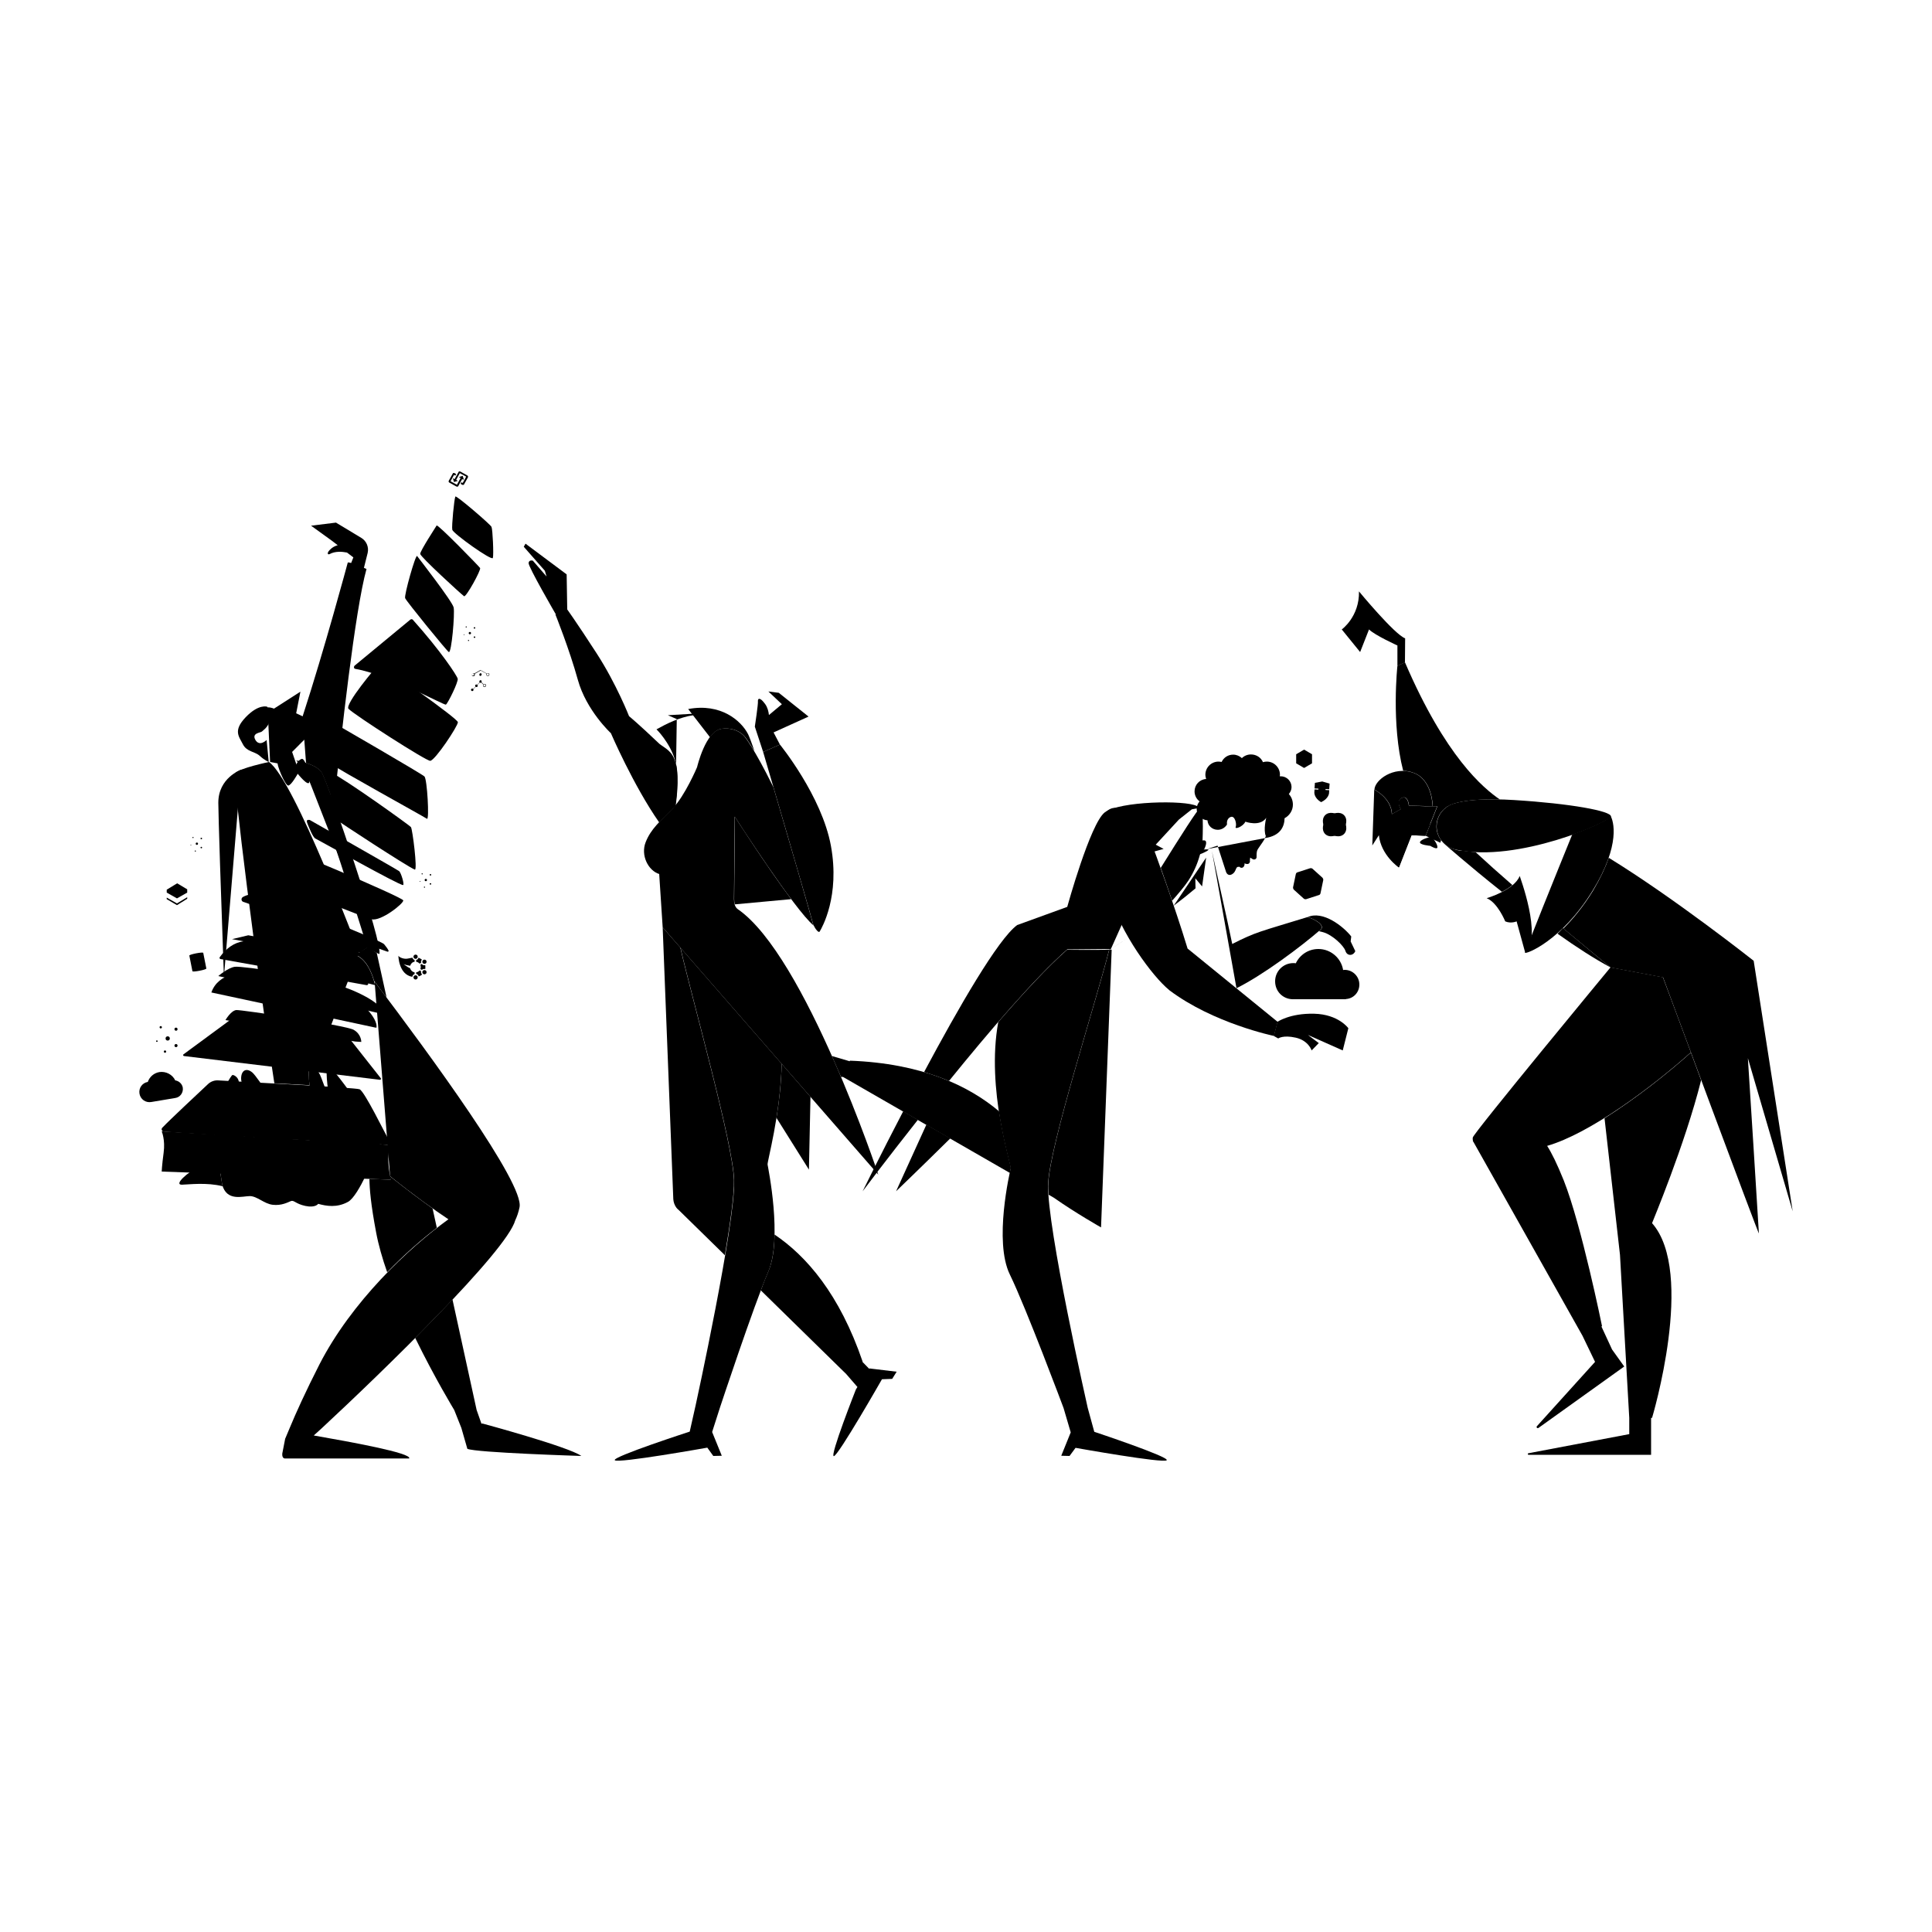 <svg xmlns="http://www.w3.org/2000/svg" xmlns:xlink="http://www.w3.org/1999/xlink" xml:space="preserve" x="0" y="0" style="enable-background:new 0 0 1000 1000" version="1.1" viewBox="0 0 1000 1000"><path d="M703.6 509.6c0-4.2-3.4-7.6-7.6-7.6-.3 0-.5 0-.8.1-1-6.2-6.4-10.9-12.8-10.9-5.2 0-9.6 3-11.7 7.4-.4-.1-.8-.1-1.3-.1-5.2 0-9.4 4.2-9.4 9.4s3.9 9.1 8.9 9.3v0h27.7v-.1c3.9-.2 7-3.4 7-7.5h0zM678.1 449.4l-6.5 2.1c-.5.1-.8.5-.9 1l-1.4 6.7c-.1.5.1.9.4 1.3l5.1 4.6c.3.3.8.4 1.3.3l6.5-2.1c.5-.1.8-.5.9-1l1.4-6.7c.1-.5-.1-.9-.4-1.3l-5.1-4.6c-.3-.3-.8-.4-1.3-.3z" class="phb0"/><path d="M678.2 453.1c1.2.3 2.2 1.2 2.7 2.5.8 2.1-.3 4.4-2.4 5.2s-4.4-.3-5.2-2.4c-.5-1.4-.2-2.8.6-3.9M677.1 457.1l-1.2-3.9M690.8 421.6c-2.8 0-5.1 2.3-5.1 5.1s2.3 5.1 5.1 5.1 5.1-2.3 5.1-5.1-2.3-5.1-5.1-5.1z" class="phb0"/><ellipse cx="690.8" cy="426.8" class="phb0" rx="5.1" ry="6.9" transform="rotate(-45.001 690.788 426.825)"/><ellipse cx="690.8" cy="426.8" class="phb0" rx="6.9" ry="5.1" transform="rotate(-45.001 690.788 426.825)"/><path d="m688 408.5.2-2.9-3.8-1.1-3.8.7-.2 2.9 2 .1v.5l-2-.1-.1 1.6s-.2 2.8 3.5 5c3.9-1.8 4.1-4.6 4.1-4.6l.1-1.6-1.9-.1v-.5l1.9.1h0zM670.9 390.4v4.7l4.1 2.4 4.1-2.4v-4.7L675 388zM622.3 437.9l-1.3 4.8c-1.3 4.7-3.3 9.1-5.9 13.1-1.8 2.8-5.4 7-8.4 10.4-2.5-7.3-4.5-13.1-5.9-17 10.1-16.2 19.5-31 20.5-31.1 2.1-.3 1 19.8 1 19.8h0zM463.8 616.6s12.5-12 28.1-27.4l-12.4-7.1-15.7 34.5zM467.5 575.2c-12.1 23.2-21 41.4-21 41.4s12-16 28.6-37l-7.6-4.4z" class="phb0"/><path d="m597.6 440.7 4.7-1.3-4.1-2.2 12-13 6.7-5.3 4.4-.8c-.3-.2-1.3-.7-1.8-.9-6.1-3.2-40.2-2.5-47.7 3.3s-19.4 48.9-19.4 48.9l-25.9 9.4c-9.9 7.2-30.4 42.8-48.2 76.1 4.6 1.4 8.9 2.9 12.9 4.6 20.8-25.7 44.6-53.5 61.2-68.1l22.6-.2h0M642.9 444s0 1.5-.6 1.9c-.6.5-1.4 2.1-.6 2.9.8.8 2.6.4 2.5-2 0 0 .5.5 1.6.4s1.4-1.6 1-1.8c-1.1-.4-3.9-1.4-3.9-1.4zM623.5 439.1s1.8-3.7 0-4.1-9 2.5-7.7 4.1c1.3 1.6 2.3 1.5 4.2 1.3s2.9.3 3.5-1.3z" class="phb0"/><path d="M623.2 439.7s2.7-.3 2.2.3-5 2.7-5.9 2.6 1.1-2.1 1.7-2.5 2-.4 2-.4h0zM615.1 491.3c-.1-.1-.3-.2-.4-.3-6.8-22.3-16.2-48.2-20-58.1-3.9-10.3-14.5-15.7-18.9-14.6-10.2 2.5-6.7 27.8-1.8 44.3 6 20.6 22.7 42.9 31 49.7.1.1.2.1.2.2 22.8 17.2 54.2 23.7 54.2 23.7l1.9-7.3h0l-46.2-37.6zM667.1 411c.8-1 1.4-2.2 1.4-3.6 0-3.1-2.5-5.6-5.6-5.6h-.5c0-.3.1-.5.1-.8 0-3.7-3-6.8-6.8-6.8-.7 0-1.3.1-2 .3-1-2.4-3.4-4-6.2-4-1.8 0-3.5.7-4.7 1.9-1.2-1.1-2.8-1.8-4.5-1.8-2.7 0-4.9 1.5-6 3.8-.5-.1-1-.2-1.6-.2-3.7 0-6.8 3-6.8 6.8 0 .8.2 1.5.4 2.2-3.4.2-6 3-6 6.4 0 2.1 1 4 2.6 5.2-.9 1-1.5 2.4-1.5 3.9 0 3.1 2.5 5.7 5.6 5.9.1 2.7 2.4 4.9 5.3 4.9 1.8 0 3.4-.9 4.4-2.2.4-.4.4-.7.4-.7s-.5-2.7 1.8-3.7 3.3 3.6 2.7 5.1c-.7 1.5 3.8-.1 5-2.7 0 0 7.6 2.8 10.8-2 0 0-1.6 6.2-.2 9.5-.2.4-.4.7-.5 1 8.2-1.2 10.1-6.1 10.2-10.3 2.5-1.3 4.3-4 4.3-7 0-2.2-.8-4.1-2.1-5.5h0zM566.4 741.1h0l-3.4-12.4h0s-21.2-93.5-20.5-115.8c.6-19.6 25.2-95.6 31.6-121.4-4 .3-21.8.1-21.8.1-10 8.8-22.6 22.4-35.6 37.4-6.4 34.8 6.8 74.1 6.4 75.9-.4 1.8-8.8 37.6-.4 54.8 8.4 17.2 27.8 69.1 27.8 69.1l3.7 12.6h0l-4.9 12.1h0l4.3.1 3.1-4.2s45.9 8.2 47.2 6.4-37.5-14.7-37.5-14.7z" class="phb0"/><path d="M574.2 491.3c-6.4 25.8-31 101.8-31.6 121.4-.1 1.6 0 3.5.2 5.7l2.6 1.5s0 0 0 0c11.4 8 24.5 15.4 24.5 15.4l5.5-143.8c0 .1 0 .1-1.2-.2zM523.2 604.7c.2-1-3.6-13.1-6.1-29.5-15.8-13.3-40-24.8-77.2-26.2l-.1.3-9.2-2.7c1.6 3.6 3.2 7.3 4.7 10.8h1l86.4 49.7c.3-1.3.4-2.1.5-2.4zM676.7 474.8s0-.1 0 0h0c0-.1 0 0 0 0zM699.1 487.3l.3-2.6c-4.1-5.2-14.7-13.6-22.6-10 3.4.8 9.4 4.2 6.8 6.5-.3.2-.6.5-.9.8.6.1 1.3.3 2.1.5 5 1.4 10.8 7.1 11.6 9.7.8 2.7 4 2.7 5.1.1l-2.4-5zM697.9 532.2s-5.1-7.2-17.7-7.5-19 4.2-19 4.2h0l-1.9 7.3 2.3 1.3s2.5-1.9 9.1-.4 8.2 6.6 8.2 6.6l3.7-3.8-5.6-4.2 18 8 2.9-11.5z" class="phb0"/><path d="M640 511.5c13.7-6.8 33.1-21.3 43.5-30.3 2.6-2.3-3.4-5.7-6.8-6.5v0c-25 7.7-26.3 7.5-38.9 13.9-2.9-14.2-7.5-34-10.5-48.1M607.5 468.8c4-3 7.9-6.1 11.3-9l-.1-5.2 3.5 4.2 2.1-14.9M575 491.2c1.2-.8 4.6-2.9 9.1-5.9" class="phb0"/><path d="m624.7 439.5 5.5-1.8 4.4 13.6s.8 2.5 3.1 1.2c2.2-1.2 1.8-3.8 3.1-3.8.2 0 .4 0 .7-.1.3-.1.6-.2 1-.3.7-.2.9-1.7 1.6-2 .5-.2 1.4.6 1.8.4.6-.4 1-.8 1-1.1.1-1.1.2-1.7.2-1.7l1.3.8c.9.5 2.1-.1 2-1.2 0-1 0-2 .2-2.9.3-1.4 2.4-3.5 4.2-6.8" class="phb0"/><path d="m700.5 326.6-22.1 52.1M723.3 344.6v-10.5s-11.7-5.3-14.7-8.3l-4.6 11.7-9.5-11.7s9.2-6.6 8.9-19.7c0 0 18.4 22.3 23.9 24.3l-.1 12.5-3.9 1.7h0zM789.5 493.3l-4.5-16.4s-2.9 1.3-5.9 0c0 0-3.9-9.7-9.6-12 0 0 14.2-4.1 17.1-11.5-.1 0 11.9 31.5 2.9 39.9h0zM740.3 433.2s-4.7 1.1-5.3 2.6 5.3 2 5.3 2 3.7 2.3 3.7.7-1.6-3.5-2.1-4.5-1.6-.8-1.6-.8h0zM711.4 408.7s8.8 4.3 9.1 12.7l4.6-2.6s-2.8-4.2.5-5.8 3.7 4 3.7 4l12.2.3s-.1-14-10.2-17.4c-10-3.4-19.7 3.8-19.9 8.8h0z" class="phb1"/><path d="M724.1 449s-4.8-13.1 1.5-22.5h14.7l-2.5 6.1-7.2-.3-6.5 16.7h0zM783.7 414.1c-27.9-1.7-34.1 3.1-34.1 3.1h0c-3.6 2.1-6 6.1-6 10.5 0 5.9 4.1 10.7 9.6 12h.1c.1 0 .3 0 .4.1 31.8 6.9 79.6-14.4 80.1-17.2.3-2.8-20.9-6.7-50.1-8.5h0zM834.4 698.5h0l-5.5-11.9.3-.2s-10.6-52.2-19.8-75.4c-3.5-8.7-6.3-14.3-8.6-17.9 21.9-6.3 53.8-30 74.4-48.4-8.1-21.9-14.5-38.9-14.5-38.9l-27.1-5.1s-71.3 86.2-71.3 88.1c0 .4-.1 1 .1 1.6l-.1.1h0l.3.5c.1.2.2.3.3.5l56.2 99.9 6.5 13.5-30.1 33.3c-.5.5.2 1.3.8.9l44.4-31.8-6.3-8.8h0z" class="phb1"/><path d="M880.5 559.1c-1.8-4.9-3.6-9.7-5.3-14.3-12.4 11.1-28.8 24-44.7 34l8 70.7 4.8 84.4h0v8.4l-52.2 9.9c-.5.1-.4.8.1.8h63.4v-10.7h0v-8.4h.5s22.6-75.2 0-100.8c0-.2 17-40.5 25.4-74zM727.2 342.8l-3.9 1.8v0s-3.3 30.1 3 54.4c1.7 0 3.4.3 5.1.9 10.1 3.4 10.2 17.4 10.2 17.4h7.9c.1 0 .1-.1.2-.1 0 0 5.1-3.9 26.6-3.4-8.6-5.9-28.1-22.1-49.1-71zM743.5 427.7c0-4.4 2.4-8.3 5.9-10.4H744l-6.1 15.3 7.6 3.6.4-1.3c-1.5-2-2.4-4.5-2.4-7.2zM809 480.4c13.4 11.2 23.8 19.7 24.6 20.3l.1.1c-8.5-4.6-18-10.7-27.5-17.5l2.8-2.9zM777.4 461.6c1.9-1 3.8-2.1 5.4-3.5-6.8-5.9-13.4-11.8-19-17l-6.2-.7s-6.1.2-10.8-4.3h0s13.1 11.6 30.6 25.5z" class="phb1"/><path d="m927.9 627-20.2-129.7s-40.8-32.3-75-53.3c-1.7 4.9-4.3 10.5-8.2 17.1-5.1 8.3-10.4 14.6-15.3 19.5 13.9 11.6 24.5 20.2 24.5 20.2v0l27.1 5.1s49.6 133.7 49.6 132.5-5.7-90.7-5.7-90.7l23.2 79.3z" class="phb1"/><path d="M833.5 422.1c.1.1.1.3.1.4-.2 1.1-8.2 5.3-19.8 9.4-7.7 18.9-24.5 60.5-24.4 61.2.2 1 18.9-6 35-32.2 14.6-23.7 10.8-36.2 9.1-38.8zM833.4 422l-.3-.3s0 0 0 0l.3.3zM737.5 417.3s0 0 0 0l-8.3-.3s-.4-5.5-3.7-4-.5 5.8-.5 5.8l-4.6 2.6c-.3-8.4-9.1-12.7-9.1-12.7h0v0l-1 28.9 3.4-5.3C714.8 442.7 724 449 724 449l6.6-16.7h0l7.2.3 6.1-15.3h-6.4z" class="phb1"/><path d="m187 278.4-13.1-7.9-12.9 1.6 10.8 7.8 3 2.3c-1.1.3-2.2.8-3.2 1.6-2.9 2.4-2 3.5-1 3 2.9-1.6 6.5-1.3 9-.8l3.3 2.5-2 5.1 7 2.2h0l2.4-9.6c.7-3-.6-6.2-3.3-7.8zM153.3 393.6s10.1 1.6 13.2 6.1 32.4 90.5 29.8 94.1l-6-2.8c-11.4-36-26.2-86.9-37-97.4h0z" class="phb2"/><path d="M138.5 387.3c6.9-2.8 20.4-8.7 26.6-12" class="phb2" style="clip-path:url(#SVGID_00000159464986871730928180000008692651911389596824_)"/><use xlink:href="#SVGID_1_" style="overflow:visible;fill:none;stroke:#865bef;stroke-linecap:round;stroke-linejoin:round"/><path d="m139.8 394.4 14.1 2.7h0l-2.7-7.9s8.2-8.4 14.5-14.2l-12.4-5.8 2.2-11.2-13.7 8.8s-1.4-.7-3.3-.7" class="phb2"/><path d="M139.1 394.4 138 383s-3.6 3.7-5.8 0c-2.1-3.7 2.8-3.7 3.4-4.4s2.9-1.8 4.1-5.6-1.4-7.2-1.4-7.2-4.4-1.6-11.1 5.4c-6.7 7-3.5 10-1.5 14s6.2 3.7 8.7 6 4.7 3.2 4.7 3.2h0zM128.6 415.6l35 132.9M173.5 467.1l-22.9-30.4 1.3-6.2-6.4 1.2-8.7-36.7M183.6 464.4l-8.6-35.7-5-3.9 2.3-1.5s-13-26.2-16.1-29.1" class="phb2"/><path d="M153.1 396.1c1.4 0-8.4-2.3-9.3-1.5s3.8 12.1 5.4 12 4.9-6.1 4.9-6.1 5.5 6.9 6 4.3-2-12.5-3.9-12-3.1 3.3-3.1 3.3zM83.7 585.6s1.9 4.3 1 11-1 9.8-1 9.8l118.6 4.2s-1.4-6.2-1.3-10.7c.2-4.5.6-7.3.6-7.3l-117.9-7h0zM83.7 585.6l117.9 7" class="phb2"/><path d="m116.7 528 67.2 11.1 3.1.2s.1-4-4-6.3-58-10.4-60.7-10.2c-2.8.3-5.6 5.2-5.6 5.2h0z" class="phb2" style="clip-path:url(#SVGID_00000034058175546551776170000009285088848689136816_)"/><use xlink:href="#SVGID_00000180359406184977379540000015844106397865774508_" style="overflow:visible;fill:none;stroke:#865bef;stroke-linecap:round;stroke-linejoin:round"/><path d="m176.7 534.6-51.7-9.4c-1.1-.2-2.2.1-3.1.7L95 545.7c-.4.3-.2.8.2.9l101.5 12.3c.4 0 .7-.5.4-.8l-16.8-21.3c-.9-1.1-2.2-1.9-3.6-2.2h0z" class="phb2"/><path d="m113 505.2 86.1 19.9s.1-5.4-16.6-12.5-57.2-12.7-60.9-12.2-8.6 4.8-8.6 4.8h0z" class="phb2" style="clip-path:url(#SVGID_00000147212085991326099690000004353131573065118392_)"/><use xlink:href="#SVGID_00000088092800049813206220000003203017927074862268_" style="overflow:visible;fill:none;stroke:#865bef;stroke-linecap:round;stroke-linejoin:round"/><path d="m178.2 515.3-45.5-11.4c-7-1.6-19.8-.3-23.3 9.8l85 18.2c.4.1.7-.2.5-.4.4-4-6.9-13.7-16.7-16.2h0zM194.1 509.9s-2.7-14.4-11.7-16h0l-53.9-9.8-8.4 2 5.9 1.1c-4.9.7-9 3.7-12.3 8.3-.2.3 0 .8.4.9l75.6 13.5c.5.1 1-.3.9-.9 2.2.6 3.5.9 3.5.9zM199.6 345.8c-2.4-2-2.6-2.5-3.6-1.8s-17.8 20.7-15.6 22.9c3.3 3.3 40.3 27.1 42.3 26.9 2.6-.3 14.4-18.1 14.3-20-.2-2-37.4-28-37.4-28h0zM150.4 459.6c-2.8-1.2-4.4-3.9-5.2-6.3-.8-2.4-6.8-15-5.4-16.3 1.3-1.3 68.1 27.2 68.9 29 .6 1.4-11.6 11.1-16.4 9.8-4.8-1.3-41.8-16.2-41.9-16.2h0zM160.3 424.4c-1.7-.2-1.9.3-.8 2.8.5 1.2 2.4 6.1 3.7 6.8 1.7.8 43.1 24.1 45.4 24.1.9 0-1-6.4-2-7.2s-46.3-26.5-46.3-26.5h0zM170.9 399.6c-1.3-.6-.3 5 0 8.9.2 3.1 1.3 14.2 2.4 15.2s37.9 25.1 41.4 26.4c1.5.6-1.2-21-2-22s-34.7-25.3-41.8-28.5h0zM173.8 374.8c-1.2-.2-1.8.6-1.7 1.9s-1.8 17.8-.7 18.7c3 2.5 46.6 26.5 49.6 28.4 1.3.8.1-20.5-1.3-21.9s-45.9-27.1-45.9-27.1h0zM215.9 287.8c-.8-1-6.8 20.3-6.2 21.8.6 1.6 21.7 27.5 22.6 27.9 1.4.8 3.2-19.9 2.5-23.1s-18.4-25.9-18.9-26.6h0zM226 272c-.2.4-8.6 13.2-8.5 14.7s20.8 20.5 22.7 21.9c1 .7 8.9-13.6 8.3-14.6-.4-.7-21.9-22.8-22.5-22h0zM235.7 257c-.6 1.1-2 15.4-1.6 17.2.4 1.9 20.5 16.3 21 14.6s-.1-14.8-.7-16.1-18.3-16.5-18.7-15.7h0z" class="phb2"/><path d="M212.4 320.7c.4-.3 1-.3 1.3.1 14.4 16.1 22.8 28.8 23.2 30.5s-5.1 12.8-6.1 13.4c-.9.5-29.5-15.5-46.9-18.5-.8-.1-.9-1.2-.3-1.7l28.8-23.8h0zM201 491.8c-.4-.8-1.2-1.9-2.2-3.1-2.1-2.2-60.2-25.3-64.2-26-2.8-.5-6.7.3-8.9 1.6-1 .6-.9 2.1.2 2.5 0 0 2.4.8 6.4 2.2.1.5.2 1.1.3 1.9.2 1.2-1.9 5-2.1 5-2.7.3 54.8 18.1 56.3 16.9 2.3-1.8 4.1-2.7 5.5-3.1 5.1 1.8 8.3 2.9 8.3 2.9.2 0 .8-.1.4-.8zM219.7 459.2l.7-3.6M220.6 455.6l2.2 1.9M220.4 455.5l2.4-2.7M218.5 452.4l1.9 3.1M217.4 456.2l3-.7" class="phb2"/><circle cx="220.4" cy="455.5" r=".6" class="phb2"/><circle cx="218.5" cy="452.3" r=".3" class="phb2"/><circle cx="222.8" cy="452.8" r=".4" class="phb2"/><circle cx="217.4" cy="456.2" r=".2" class="phb2"/><circle cx="219.7" cy="459.2" r=".3" class="phb2"/><circle cx="222.8" cy="457.5" r=".4" class="phb2"/><path d="m242.5 331.5.7-3.6M243.4 327.9l2.2 1.9M243.2 327.7l2.4-2.7M241.3 324.6l1.9 3.1M240.2 328.5l3-.8" class="phb2"/><circle cx="243.2" cy="327.7" r=".6" class="phb2"/><circle cx="241.3" cy="324.5" r=".3" class="phb2"/><circle cx="245.6" cy="325" r=".4" class="phb2"/><circle cx="240.2" cy="328.5" r=".2" class="phb2"/><circle cx="242.5" cy="331.5" r=".3" class="phb2"/><circle cx="245.6" cy="329.8" r=".4" class="phb2"/><path d="m101.1 440.5.8-3.7M102 436.8l2.2 1.9M101.9 436.7l2.3-2.7M99.9 433.6l2 3.1M98.8 437.4l3.1-.7" class="phb2"/><circle cx="101.9" cy="436.7" r=".6" class="phb2"/><circle cx="99.9" cy="433.5" r=".3" class="phb2"/><circle cx="104.2" cy="434" r=".4" class="phb2"/><circle cx="98.8" cy="437.4" r=".2" class="phb2"/><circle cx="101.1" cy="440.5" r=".3" class="phb2"/><circle cx="104.2" cy="438.7" r=".4" class="phb2"/><path d="m85.4 544.3 1.4-6.5M87.1 537.8l4 3.4M86.8 537.5l4.3-4.8M83.3 531.9l3.5 5.6M81.2 538.9l5.6-1.4" class="phb2"/><circle cx="86.8" cy="537.5" r="1.1" class="phb2"/><circle cx="83.2" cy="531.7" r=".6" class="phb2"/><circle cx="91.1" cy="532.7" r=".8" class="phb2"/><circle cx="81.2" cy="538.9" r=".4" class="phb2"/><circle cx="85.4" cy="544.3" r=".6" class="phb2"/><circle cx="91.1" cy="541.2" r=".8" class="phb2"/><g class="phb2"><path d="M87.4 563.9c-.8 2.8-5.3 2.3-7.1 3.4 0 0-.3-.4 1.9-1.4 2.2-1 3.8-3.5 3.8-4.9 0 0-1.1 4-6.4 5.4 0 0-1.7-.6-1.2-2.8.7-3.3 6.6-1.8 7.6-5.8 0-.1 2.2 3.2 1.4 6.1h0z" class="phb2"/><path d="M90.7 559.2c-1.4-3-4.8-4.8-8.2-4.3-2.9.5-5.1 2.5-6 5.1-2.9.5-4.8 3.2-4.3 6.1s3.2 4.8 6.1 4.3c1.9-.3 10.7-1.8 12.5-2.1 2.5-.4 4.2-2.8 3.8-5.4-.4-2-2-3.4-3.9-3.7h0z" class="phb2"/></g><path d="M106.8 501.3c.1.6-7 2-7.2 1.4l-1.6-8.1c-.1-.6 7-2 7.2-1.4l1.6 8.1z" class="phb2"/><path d="M98.7 497.5c2.3-1 4.7-1.5 7.2-1.4M99.1 500c2.5 0 4.9-.4 7.2-1.4M240.1 248.3l-.6-2-2 .6.9.5-1.9 3.5-3.3-1.8 1.8-3.3.7.4.4-.8-.8-.5c-.2-.1-.4-.1-.6-.1s-.3.2-.4.4l-2 3.6c-.2.4-.1.8.3 1l3.6 2c.2.1.4.1.6.1s.3-.2.4-.3l2-3.6.9.3h0z" class="phb2"/><path d="m241.9 246.1-3.6-2c-.2-.1-.4-.1-.6-.1s-.3.2-.4.4l-2 3.6-.9-.5.6 2 2-.6-.9-.5 1.9-3.5 3.3 1.8-1.8 3.3-.7-.4-.4.8.8.5c.2.1.4.1.6.1s.3-.2.4-.3l2-3.6c.2-.4 0-.8-.3-1h0z" class="phb2"/><g class="phb2"><path d="M86.3 462v-1.5l5.4-3.3 5.2 3.1v1.7l-5.3 3z" class="phb2"/><path d="m86.3 464.6 5.3 3 5.3-3.2v.8l-5.3 3.3-5.3-3.1z" class="phb2"/></g><path d="M219.6 499.6c.2 0 .3 0 .5-.1.1.8.1 1.5 0 2.1-.1 0-.3-.1-.5-.1-.5 0-.9.2-1.2.5l-.8-.4c.1-.3.2-.7.2-1.1s-.1-.7-.2-1.1l.7-.5c.3.5.8.7 1.3.7h0zm-4.2-2.7v.9c.7.1 1.4.5 1.8 1l.8-.5c0-.1-.1-.3-.1-.4 0-.5.2-.9.5-1.2-.5-.4-1.1-.7-1.8-1-.1.6-.6 1.1-1.2 1.2h0zm-.8 7.3v-.9c-1.1-.2-2-1-2.3-2.1-1.6-.7-3.4-2.2-3.4-2.2.9.4 2.1.7 3.4.9.3-1.1 1.2-2 2.3-2.1v-.9c-.6-.2-1-.6-1.1-1.2-.5.1-1.2.2-2.1.4-2.2.6-4.8-.6-5.2-1.4 0 0 .1 9.7 7.2 10.9.1-.7.6-1.3 1.2-1.4h0zm3.3-1c0-.2 0-.3.1-.5l-.8-.4c-.4.5-1.1.9-1.8 1v.8c.7.1 1.2.7 1.3 1.3.6-.2 1.2-.5 1.8-1-.3-.3-.6-.7-.6-1.2h0zm-2.8 1.6c-.6 0-1.1.5-1.1 1.1s.5 1.1 1.1 1.1 1.1-.5 1.1-1.1-.4-1.1-1.1-1.1zm0-10.7c-.6 0-1.1.5-1.1 1.1s.5 1.1 1.1 1.1 1.1-.5 1.1-1.1-.4-1.1-1.1-1.1zm4.6 2.6c-.6 0-1.1.5-1.1 1.1s.5 1.1 1.1 1.1 1.1-.5 1.1-1.1-.5-1.1-1.1-1.1zm0 5.4c-.6 0-1.1.5-1.1 1.1s.5 1.1 1.1 1.1 1.1-.5 1.1-1.1-.5-1.1-1.1-1.1z" class="phb2"/><path d="M252.5 348.4c-.2 0-.4.1-.6.2l-3.2-1.8h0s0 0 0 0 0 0 0 0 0 0 0 0h0l-3.2 1.8c-.1-.1-.3-.2-.5-.2-.4 0-.8.3-.8.8s.3.8.8.8.8-.3.8-.8c0-.1 0-.3-.1-.4l3-1.7v1.4c-.3 0-.6.3-.6.7s.2.6.6.7v2.2c-.3 0-.6.3-.6.7 0 .1.1.3.1.4l-1.2 1.2h-.1c-.3-.2-.7-.1-.9.2-.1.2-.1.5.1.8l-1.2 1.2s-.1 0-.1-.1c-.3-.2-.7-.1-.9.2-.2.3-.1.7.2.9.3.2.7.1.9-.2.1-.2.1-.5 0-.7l1.2-1.2h.1c.3.2.7.1.9-.2.1-.2.1-.5-.1-.8l1.2-1.2c.1.1.2.1.4.1s.3 0 .4-.1l1.1 1.1s0 .1-.1.1c-.2.4-.1.8.3 1 .1.1.2.1.4.1h.2c.2 0 .4-.2.5-.4s.1-.4.1-.6-.2-.4-.4-.5c-.3-.2-.6-.1-.9.1l-1.1-1.1c.1-.1.1-.2.1-.4 0-.3-.2-.6-.6-.7v-2.2c.3 0 .6-.3.6-.7s-.2-.6-.6-.7V347l3.1 1.7c-.1.1-.1.2-.1.4 0 .4.3.8.8.8s.8-.3.8-.8-.4-.8-.8-.7h0zm-7.7 1.3c-.3 0-.6-.3-.6-.6s.3-.6.6-.6.6.3.6.6-.2.6-.6.6zm6 4.5c.1 0 .2 0 .3.1.1.1.2.2.3.4 0 .1 0 .3-.1.4s-.2.2-.4.3c-.1 0-.3 0-.4-.1s-.2-.2-.3-.4 0-.3.1-.4c.1-.2.3-.3.5-.3h0zm1.7-4.5c-.3 0-.6-.3-.6-.6s.3-.6.6-.6.6.3.6.6-.3.6-.6.6zM115 613.1h0s-.9-6-2-12.9c-3.4.6-6.9 2-9.8 3.5-6.2 3.1-13.3 9.5-9.1 9.5 3.6-.1 13-1.3 21.1.8 0-.3-.1-.6-.2-.9z" class="phb2"/><use xlink:href="#SVGID_00000129917718023512871950000004650784048977922983_" style="overflow:visible;fill:none;stroke:#865bef;stroke-linecap:round;stroke-linejoin:round"/><path d="M84 583.7c-.7.7-.2 1.9.7 2 15.9 1.4 105.4 6.3 116.8 6.9.5 0 .8-.5.6-.9-2.8-5-13.5-27-16-27.9s-59.7-3.8-73.3-4.6c-1.8-.1-3.7.6-5 1.8-5.3 5-19.3 18-23.8 22.7zM124.8 398.4h0z" class="phb2"/><path d="M117.5 549.3c.1 3.6.3 7 .4 10.2M116.2 515.2c.2 4.7.3 9.4.5 13.9M124.8 398.4c-.2.1-11.8 4.2-11.8 17.1 0 6.1 1.4 48.8 2.9 90.3M84.8 589.5s5.5.1 8.2.2c27.7 1.7 55.4 4 83 6.9 8.3.9 16.6 1.8 25 1.4M84.6 594.5c38.4 3.7 83.1 5.8 116.4 7.9M83.9 600.8c39.1 2.7 78.2 4.7 117.4 5.9" class="phb2"/><path d="M115 613.2s-4.3-28.2-4.8-32c-.5-3.8.3-6.9 2.4-11.1s6.9-13.7 7.8-13.7 4.2 1.6 3.1 6.4-1.3 14 .2 17.6 5.5 17.8 5.5 17.8 3.5-9.5 2.9-14.5-7.4-21.3-7.3-25.6 2.9-5.5 5.9-2.9c2.9 2.6 15.9 22.6 16.1 25.8.2 3.1 4 22.3 4 22.3s10.5-13 11.6-17.6-4-29.8-2.2-31.8 4.3-.9 6.1 4 4.1 10.7 4.1 10.7-2.2-13.8-1-16.8 26.6 34.7 26.6 34.7 2.1 3.5 0 7.4c-2.1 4-10.2 25.1-15.9 28.2s-11.1 2.2-15.4 1c0 0-1.4 2.2-6.6 1.1s-5.9-3.2-7.6-2.5-4.8 2.4-9.3 1.9c-4.5-.5-8.1-4.5-11.9-4.5s-11.9 2.9-14.3-5.9h0z" class="phb2"/><path d="M185.8 493s-33.4-89.5-46.6-98.6c0 0-15.3 3.2-17.5 5.8-1.5 1.8 11.1 101.5 20.3 160.5 6.1.3 12.3.7 18.2 1-.4-4.1-.6-7.3 0-7.9.8-.8 1.7-1.1 2.6-.8" class="phb2"/><path d="M170.3 513.4c.5-2.8.9-5.1 1.2-6.7M166.7 532.8c.4-2.3.8-4.5 1.2-6.6M249.7 736.8l-.5.1-2.5-7.1-12.5-57.2c-6.1 6.5-12.6 13.2-19.3 19.9 10.2 20.9 20.2 37.3 20.2 37.3l3.7 9.3 3.1 10.8c4.3 2 59 3.7 59 3.7-6.4-4.7-51.2-16.8-51.2-16.8zM223.9 625.5c-6.2-4.4-13.8-10.1-22.1-16.7.2 1.1.4 1.8.4 1.8l-11-.4c.1 5.3.7 13 3.5 27.8 1.2 6.4 3.2 13.4 5.7 20.5 8.7-9 17.6-16.8 25.7-23l-2.2-10z" class="phb2"/><path d="M201.9 608.8c12.3 9.9 23.4 17.8 30.2 22.3-21 15.2-50.2 42.8-66.8 75.2-6.9 13.5-12.3 25.4-15.3 32.7h0l-2.1 5-.3.7-1.5 7.7c-.2 2.9 1.7 2.5 1.7 2.5h64c1.5-2.8-30.5-8.6-49.4-11.9 0 0 0 0 0 0l4.3-3.9h0c30.8-28.6 95.5-91.3 100-107.5.9-1.9 1.7-4.2 2.2-6.7 2.7-12.1-46.4-79-75-116.8" class="phb2"/><path d="m195 493.2 5.1 23.1c-2.3-3-4.5-5.9-6.5-8.7-1.1-3.9-4.1-11.9-10.3-13.6l.4-1.7 2.2.7 4.3-2.7 4.8 2.9zM158.4 394.9c3 1 6.5 2.5 8 4.9.8 1.2 3.3 7.6 6.5 16.7 3.6-35.3 10.9-100.9 16.8-122 0 0-9-4-9.7-3.3 0 0-12 44.7-23.4 79.7" class="phb2"/><path d="m247.1 255.5 34.5 41.6" class="phb3"/><path d="m339.2 377.4 26.3 7.4" class="phb3" style="clip-path:url(#SVGID_00000003800139995776833820000007131829187109145743_)"/><use xlink:href="#SVGID_00000030463337871308712310000013027684400246373788_" style="overflow:visible;fill:none;stroke:#ef356f;stroke-linecap:round;stroke-linejoin:round"/><path d="M349.6 417.1c.7-5.3 1.9-16.7-.2-23.7-2.8-9.3-9.6-15.9-9.6-15.9 5.4-3 11.8-6.2 19-7.3l2-.9-15.1.9 4.6 2M293.6 315.4l-.3-18.1-21.3-15.9-.9 1.6 10.9 12.4.9 3-7.1-8.2s-2-.6-2.2 1.2c-.3 1.8 14.1 26.6 14.1 26.6l5.9-2.6h0zM424.3 482.1c-.7 1.3-3.4-2.7-3.8-5.1-.5-2.5-25.5-87.8-25.5-87.8l8.7-3.8s21.7 26.6 26.4 52.5c4.7 25.9-4.6 42.2-5.8 44.2z" class="phb3"/><path d="m418.5 370.9-15.4-12.3-5.4-.7 7 6.6-6.7 5.6c-.2-1.8-.7-3.9-1.9-5.6-2.8-3.9-3.9-3-3.8-1.6.2 1.4-1.6 13.2-1.6 13.2l4.3 13.1 8.7-3.8-3.3-6.3 18.1-8.2zM464.1 710l-14.1-1.7-.1.2-3.5-3.6.1-.1c-11.9-34.9-29.1-54.7-45.6-65.8-.1 7.2-1 14.1-3.3 19.3-1.1 2.5-2.4 5.8-3.8 9.6l44.2 43.3 5.8 6.7-.8 1.3s-13.7 34.7-11.4 34.5 24.9-39.8 24.9-39.8l5.3-.2 2.3-3.7h0zM352.1 490.4 343 480s0 0 0 0v0l5.5 140.7c.1 1.6.7 3.2 1.6 4.4 0 0 0 0 0 0h0c.3.4.7.8 1.2 1.2l23.9 23.4c2.8-16.7 4.9-31.6 4.7-38.9-.6-19.2-21.2-91.9-27.8-120.4zM404.6 550.6c-.2 10.1-1.4 19.8-2.7 28l16.8 26.8.8-37.7-14.9-17.1z" class="phb3"/><path d="m404.6 550.6-52.4-60.1c6.6 28.5 27.2 101.2 27.8 120.4.6 22.6-19.9 116.3-19.9 116.3L357 741s-40.1 13-38.8 14.8c1.4 1.8 47.9-6.5 47.9-6.5l3.1 4.3 4.4-.1v0l-5-12.3h0l4.1-12.8s17.4-52.6 24.9-70 0-53.7-.3-55.6c-.3-1.5 6.6-25.3 7.3-52.2zM380.4 422.8l-.4 42.6c0 .9.1 1.8.3 2.7l29.2-2.7c-12.8-17.1-29.1-42.6-29.1-42.6z" class="phb3"/><path d="M381.9 470.6c-1.6-1.1-2-3.3-2-5.3l.4-42.6s31.1 48.4 40.9 56.4c-.4-.7-.6-1.5-.8-2.2-.3-1.7-12.7-44.3-20.1-69.5-10.2-20.6-14.8-26-14.8-26s-3.7-5.2-12-4.2-12.7 19.9-12.7 19.9-6.3 14.9-12.7 21.4c-6.3 6.5-11.2 10.5-13.9 17.4-2.7 6.8 1.3 14.7 7 16.5L343 480l111.6 128c.1.1-37.8-113.4-72.7-137.4z" class="phb3"/><path d="M373.6 377.2c8.3-1 12 4.2 12 4.2s1.6 1.8 4.9 7.4c-1.5-4.5-2.7-7.6-3.3-8.8-3.6-7-14.1-16.2-31-13 0 0 6.8 8.8 11.3 14.6 1.7-2.3 3.7-4.1 6.1-4.4zM341.3 385c-11-10.5-15.7-14.3-15.7-14.3s-6.5-16.6-16.7-32.4c-10.2-15.8-16.5-24.6-16.5-24.6l-4.9 4.4s7.2 17.9 11.6 33.8c4.4 15.9 17.1 27.6 17.1 27.6s11.6 27 25 46.2c2.1-2.2 4.4-4.4 7-7.1.5-.5 1-1 1.5-1.6.1-.6 2.2-14.2.1-21.9-1.7-6.4-5.3-7.6-8.5-10.1z" class="phb3"/></svg>